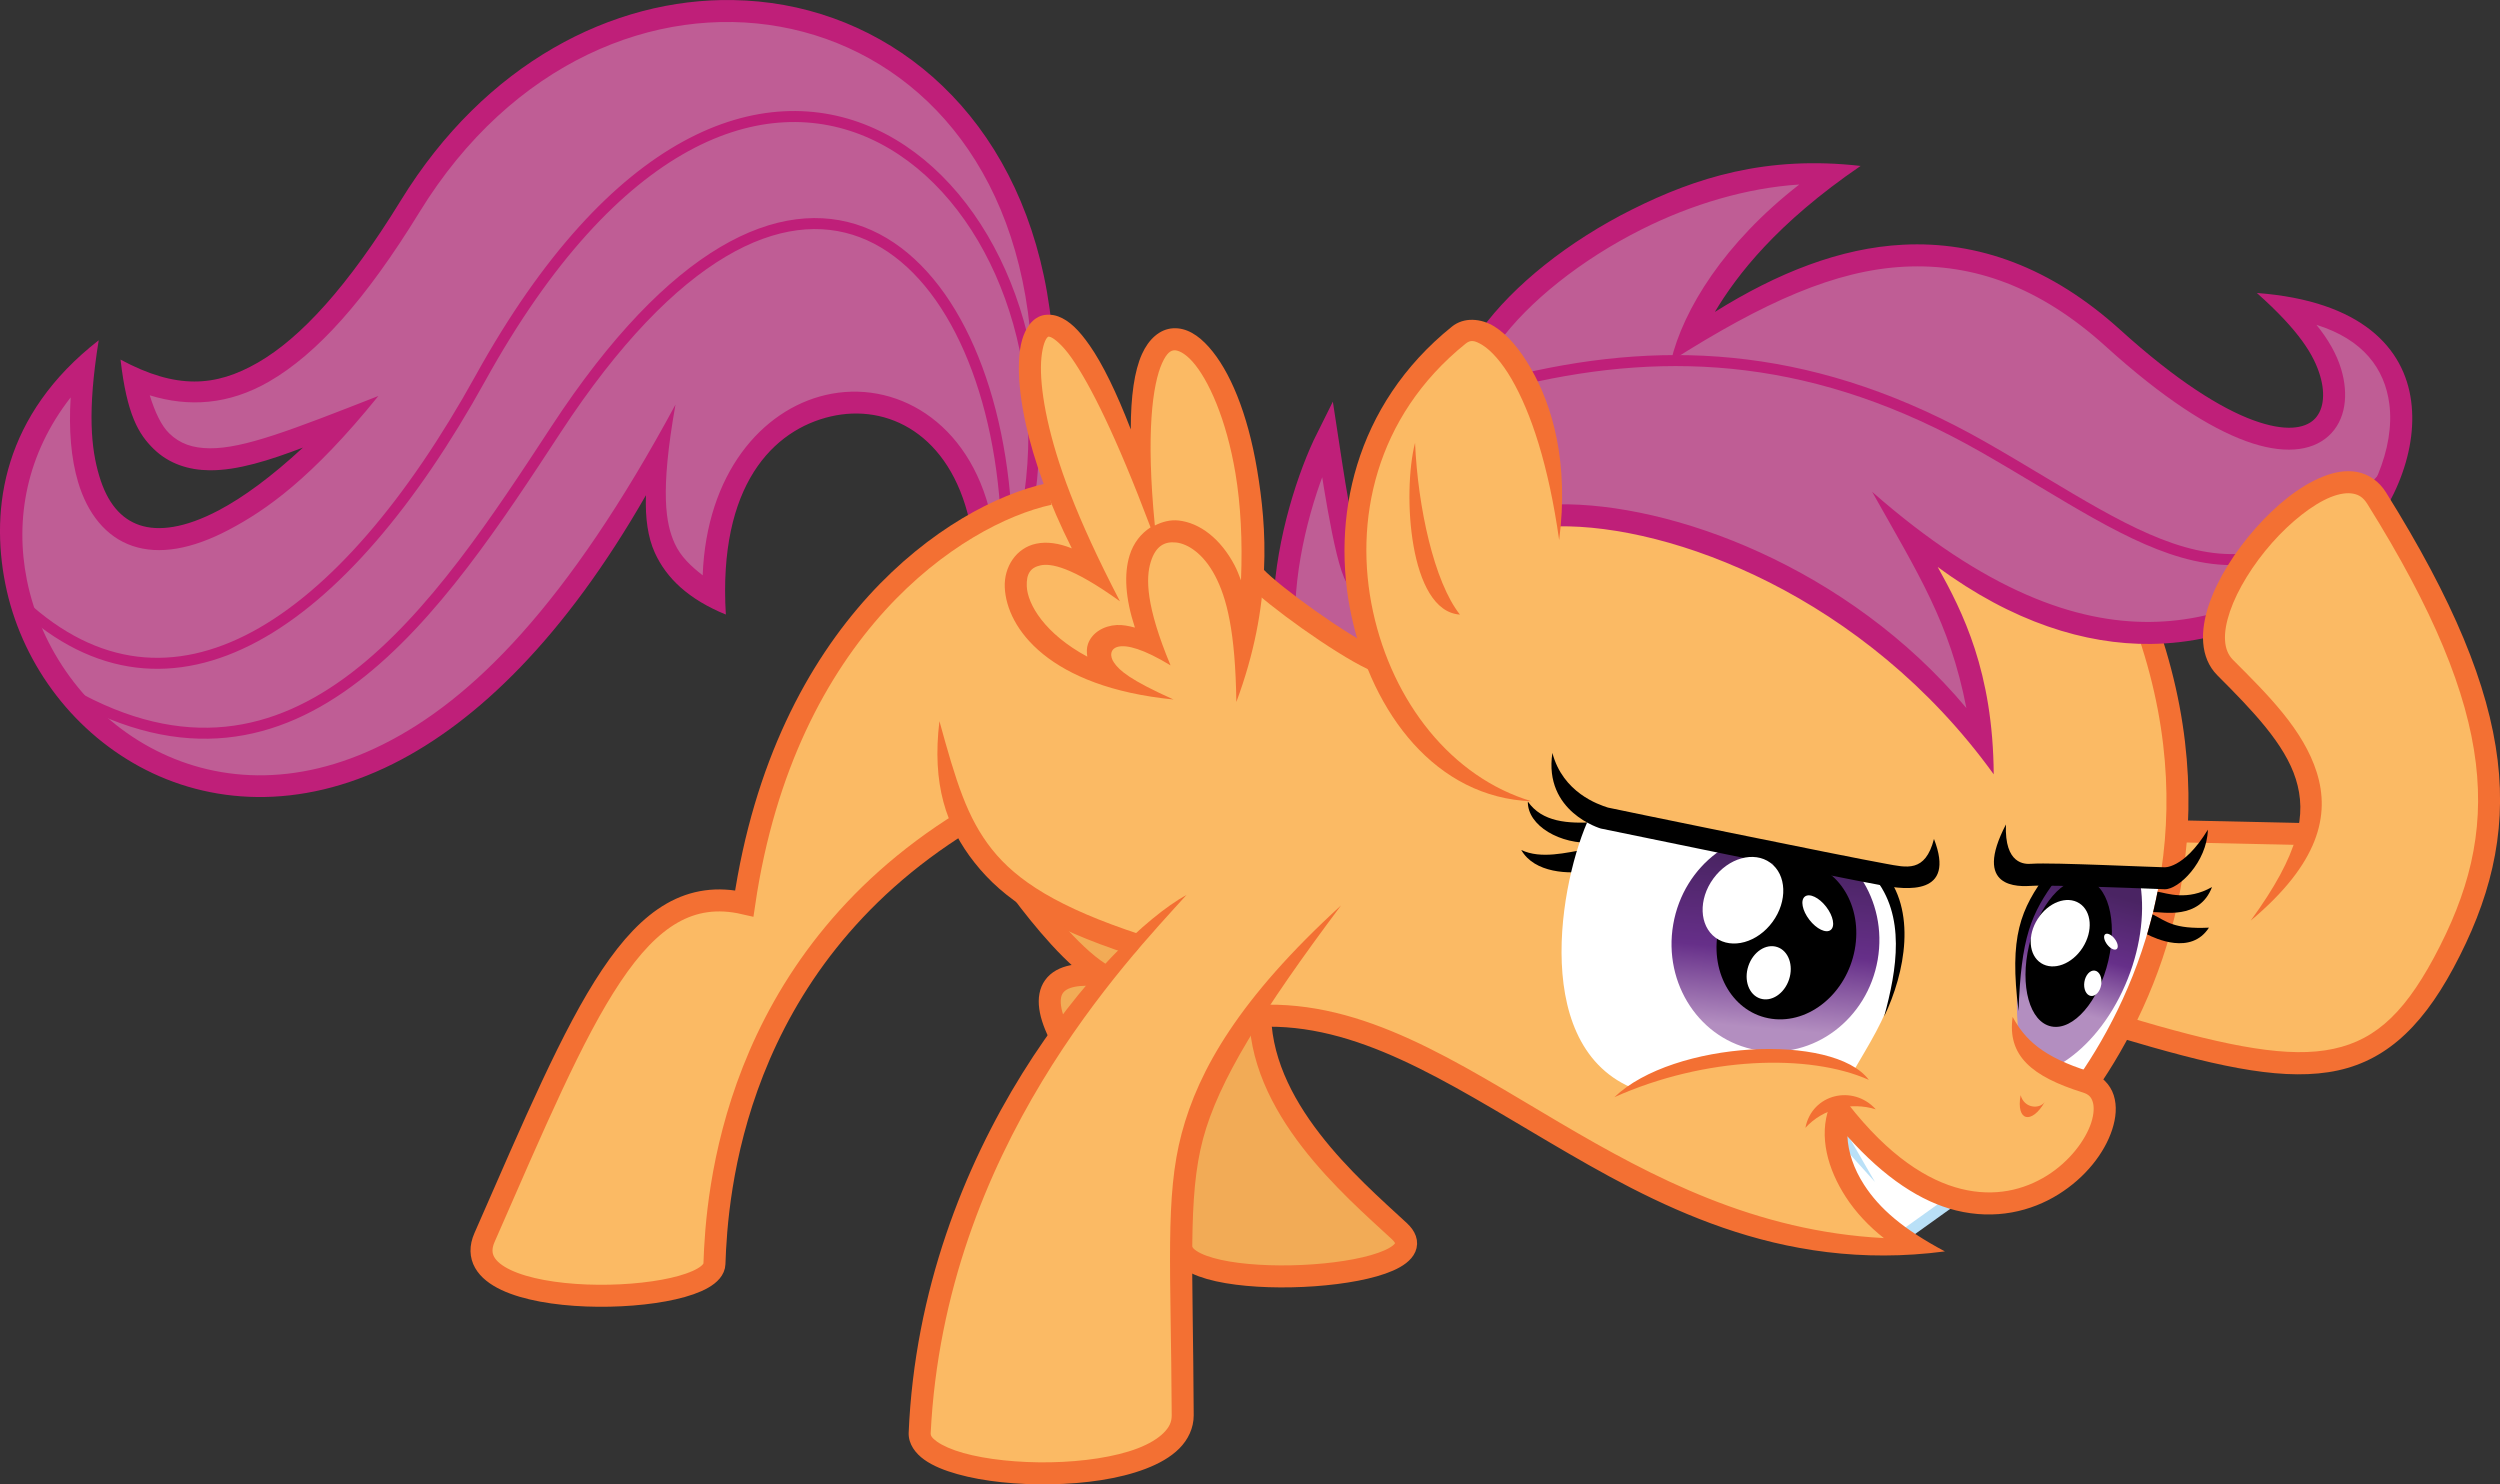 <?xml version="1.0" encoding="UTF-8" standalone="no"?>
<!-- Created with Inkscape (http://www.inkscape.org/) -->
<svg id="svg2" xmlns:rdf="http://www.w3.org/1999/02/22-rdf-syntax-ns#" xmlns="http://www.w3.org/2000/svg" height="269.8" width="454.4" version="1.1" xmlns:cc="http://creativecommons.org/ns#" xmlns:xlink="http://www.w3.org/1999/xlink" xmlns:dc="http://purl.org/dc/elements/1.1/">
 <rect width="100%" height="100%" fill="#333333" stroke="none"/>
 <defs id="defs6">
  <linearGradient id="linearGradient4122">
   <stop id="stop4124" stop-color="#4a2463" offset="0"/>
   <stop id="stop4130" stop-color="#662f89" offset=".535"/>
   <stop id="stop4126" stop-color="#b38ec0" offset="1"/>
  </linearGradient>
  <clipPath id="clipPath4158" clipPathUnits="userSpaceOnUse">
   <use id="use4160" xlink:href="#path3922" transform="matrix(-.652 -.029 -.057 .706 1055.6 171.87)" height="1" width="1" y="0" x="0"/>
  </clipPath>
  <clipPath id="clipPath4164" clipPathUnits="userSpaceOnUse">
   <use id="use4166" xlink:href="#path3910" transform="matrix(.17 .985 -.985 .17 999.2 -150.99)" height="1" width="1" y="0" x="0"/>
  </clipPath>
  <clipPath id="clipPath4176" clipPathUnits="userSpaceOnUse">
   <use id="use4178" xlink:href="#path4120" height="1" width="1" y="0" x="0"/>
  </clipPath>
  <clipPath id="clipPath4182" clipPathUnits="userSpaceOnUse">
   <use id="use4184" xlink:href="#path3912" transform="matrix(.651 -.304 .283 .605 73.447 388.63)" height="1" width="1" y="0" x="0"/>
  </clipPath>
  <linearGradient id="linearGradient3058" y2="514.24" xlink:href="#linearGradient4122" gradientUnits="userSpaceOnUse" x2="639.98" y1="499.43" x1="637.13"/>
  <linearGradient id="linearGradient3060" y2="522.02" xlink:href="#linearGradient4122" gradientUnits="userSpaceOnUse" x2="573.73" y1="519.43" x1="604.15"/>
 </defs>
 <g id="layer2" transform="translate(-266.37 -346.68)">
  <path id="path4204" d="m549.73 440.1c-1.439-18.397-10.513-39.235-18.272-32.539-7.759 6.696-25.616 24.652-15.35 58.28l-22.124-14.159c1.239-44.602-23.717-62.124-19.823-17.876-16.637-44.956-27.08-29.027-15.575 2.478-31.15 7.965-53.097 39.469-56.283 75.044-23.363-9.204-45.947 55.005-48.142 61.062-4.425 12.212 40.885 13.097 42.301 2.832 1.629-11.811 3.009-56.106 44.956-78.407 2.655 4.425 6.726 12.92 31.15 21.239-37.168 41.416-38.938 83.894-38.938 88.673 0 10.265 47.153 11.525 47.611-2.655 0.686-21.238-4.956-54.159 12.743-72.743 40.708-0.177 72.92 46.549 121.95 41.947-7.611-4.602-19.646-12.035-15.398-24.956 30.088 38.938 57.168 2.124 45.133-5.133 0 0 27.611-30.619 11.504-81.593 0 0-27.08-1.062-46.372-20.354 5.664 8.142 14.69 21.062 16.106 41.062-18.23-27.434-52.932-41.571-77.174-42.201z" fill="#fbba64"/>
  <path id="path4186" d="m456.11 406.19c-3.54-53.274-74.867-92.92-122.65-11.327-9.255 15.802-24.779 28.85-43.186 19.823 3.186 11.681 5.841 24.425 40 7.257-30.442 30.619-51.15 33.451-47.611-10.265-50.973 46.549 40.885 141.06 104.25 14.867 0 0-6.018 19.469 9.557 29.204-3.363-38.761 39.115-49.912 48.142-14.513l13.982-5.133s-9.204-22.655-2.478-29.912z" fill="#bf5d95"/>
  <path id="path3768" style="block-progression:tb;text-indent:0;color:#000000;text-transform:none" d="m399.62 346.69c-21.897-0.377-45.082 11.494-60.406 36.438-9.64 15.691-18.212 24.976-25.938 29.438-7.725 4.461-14.858 4.935-24.999-0.525 1.157 10.017 3.265 13.542 6.03 16.243 2.765 2.701 6.355 3.84 10.156 3.875 5.11 0.046 10.918-1.83 16.969-4.125-5.708 5.285-10.845 9.051-15.312 11.406-6.171 3.253-10.957 3.84-14.375 2.688-3.417-1.152-5.885-4.054-7.344-8.969-1.459-4.915-2.188-11.609-0.091-24.631-17.372 13.526-19.725 30.441-16.972 44.287 2.754 13.846 11.723 26.306 24.375 33.188s29.017 8.062 46.125-0.5c15.291-7.653 31.165-23.032 45.938-48.812-0.147 4.275 0.377 7.705 1.594 10.406 2.102 4.666 6.143 8.511 12.929 11.284-1.424-23.621 8.678-33.583 19.04-36.002 10.362-2.42 21.68 3.207 25.25 19.031l3.906-0.875c-3.94-17.466-17.647-24.962-30.062-22.062-11.571 2.702-21.643 14.254-22.344 32.781-2.133-1.68-4.006-3.398-5.094-5.812-1.59-3.531-2.706-9.124 0.15-25.225-19.672 36.462-37.014 53.681-53.087 61.725-16.073 8.044-30.873 6.853-42.438 0.562-11.564-6.29-19.857-17.806-22.375-30.469-2.188-11.002-0.074-22.83 7.969-33.125-0.364 5.919 0.073 11.093 1.344 15.375 1.701 5.731 5.064 9.992 9.906 11.625 4.843 1.633 10.749 0.622 17.5-2.938s15.043-9.316 27.182-24.321c-15.832 6.208-24.486 9.564-30.651 9.508-3.083-0.028-5.415-0.805-7.375-2.719-1.431-1.398-2.586-3.851-3.531-6.906 7.045 2.168 14.332 1.748 21.688-2.5 8.686-5.016 17.524-14.828 27.344-30.812 16.778-27.311 42.889-37.788 65.562-33.688 22.674 4.101 42.07 22.65 45.375 54.844l3.969-0.406c-3.453-33.636-24.242-53.965-48.625-58.375-3.048-0.551-6.153-0.852-9.281-0.906z" fill="#bf1f79"/>
  <path id="path3772" d="m449.15 438.84c-3.51-49.06-38.9-79.46-81.7-14.13-21.319 32.539-46.807 71.587-88.357 48.058" stroke="#bf1f79" stroke-width="2" fill="none"/>
  <path id="path3774" d="m453.55 436.47c8.01-58.321-51.015-109.34-99.871-21.028-25.115 45.397-56.318 66.08-83.351 41.05" stroke="#bf1f79" stroke-width="2" fill="none"/>
  <path id="path4192" fill="#f2ab56" d="m454.3 511.06 8.948 11.577-6.696 5.381 2.503 6.633 13.516-16.27z"/>
  <path id="path3776" d="m457.05 436.47c-17.021 3.755-48.015 24.355-55.399 74.416-19.649-4.505-29.05 19.294-47.225 60.748-6.085 13.879 41.541 12.575 41.801 4.756 0.414-12.47 3.254-54.316 45.305-80.347" stroke="#f37033" stroke-width="4" fill="none"/>
  <path id="path3780" style="block-progression:tb;text-indent:0;color:#000000;text-transform:none" d="m437.12 477.75c-1.374 11.415 1.174 19.142 6.406 25.75 5.232 6.608 12.807 11.638 28.256 16.703 0.998 0.327 2.956-3.308 1.958-3.635-15.088-4.947-22.559-9.817-27.089-15.536-4.529-5.72-6.505-12.293-9.531-23.281z" fill="#f37033"/>
  <path id="path3782" d="m452.24 508.86c3.186 4.248 9.698 12.448 15.008 15.279-9.557-1.416-12.56 2.588-7.958 11.26" stroke="#f37033" stroke-width="4" fill="none"/>
  <path id="path4194" d="m495.22 531.5c1.504 10.265 8.235 25.906 25.398 39.204 9.823 7.611-29.292 12.566-39.115 4.159 0.265-16.195 1.681-32.301 13.717-43.363z" fill="#f2ab56"/>
  <path id="path3784" d="m481.06 573.63c2.124 8.496 49.027 5.487 39.646-3.186-8.638-7.986-25.796-22.525-25.295-40.547" stroke="#f37033" stroke-width="4" fill="none"/>
  <path id="path3786" style="block-progression:tb;text-indent:0;color:#000000;text-transform:none" d="m482.03 509.34c-14.408 7.968-48.329 45.927-50.503 97.812-0.035 2.032 1.245 3.703 2.844 4.844 1.599 1.141 3.653 1.957 6.031 2.625 4.757 1.336 10.875 1.958 17.031 1.844 6.156-0.114 12.316-0.96 17.156-2.812 2.42-0.926 4.531-2.094 6.125-3.688s2.635-3.717 2.625-6.062c-0.119-26.958-1.123-39.629 1.688-50.188s10.643-23.167 25.094-42.469c-18.464 16.867-25.9 29.907-28.969 41.438-3.069 11.531-1.931 24.392-1.812 51.25 0.005 1.224-0.448 2.167-1.469 3.188s-2.647 2.019-4.719 2.812c-4.144 1.586-9.988 2.424-15.812 2.531-5.825 0.108-11.674-0.508-15.875-1.688-2.1-0.59-3.785-1.352-4.781-2.062-0.996-0.71-1.174-1.147-1.156-1.5 2.577-51.82 35.856-86.08 46.503-97.875z" fill="#f37033"/>
  <path id="path4196" fill="#fff" d="m600.6 548.48c-0.25 6.633-0.751 15.018 11.264 22.903l9.261-6.633s-15.143-7.885-20.525-16.27z"/>
  <path id="path3790" d="m621.25 564.88-9.261 6.633" stroke="#b9e0f7" stroke-width="2" fill="none"/>
  <path id="path3912" fill="#fff" d="m639.38 505.75c-7.699 10.088-6.283 26.283-5.575 30.354l11.858 7.08c4.071-5.044 13.628-21.77 14.779-37.257z"/>
  <path id="path4206" d="m662.05 497.17 23.779 1.001c1.502-12.891-9.011-24.029-15.894-31.413-6.883-7.384 20.024-43.052 28.159-30.412 3.545 5.508 18.847 28.646 20.335 53.451 1.22 20.355-11.116 67.827-66.14 42.79 0 0 11.264-15.644 9.762-35.418z" fill="#fbba64"/>
  <path id="path4120" d="m647.17 507.96c0 9.237-5.052 16.726-11.283 16.726-6.231 0-11.283-7.488-11.283-16.726 0-9.237 5.052-16.726 11.283-16.726 6.231 0 11.283 7.488 11.283 16.726z" clip-path="url(#clipPath4182)" transform="matrix(1.26 .634 -.589 1.356 136.39 -573.36)" fill="url(#linearGradient3058)"/>
  <path id="path3822" style="block-progression:tb;text-indent:0;color:#000000;text-transform:none" d="m544.07 492.37c-0.089 4.392 5.913 7.868 12.007 7.475 1.047-0.073 1.209-3.808 0.161-3.735-4.879 0.315-9.584-0.006-12.169-3.74z"/>
  <path id="path3824" style="block-progression:tb;text-indent:0;color:#000000;text-transform:none" d="m542.87 501.17c2.42 4.239 8.728 4.432 12.503 3.803 1.086-0.108 0.406-4.187-0.656-3.938-3.658 0.61-8.266 1.85-11.847 0.134z"/>
  <path id="path3910" fill="#fff" d="m608.94 505.93-53.077-11.889c-5.381 10.012-12.056 41.978 6.971 50.296 10.885-5.487 31.327-8.23 40.442-3.009 5.398-9.38 12.301-18.673 5.664-35.398"/>
  <path id="path3922" d="m609.15 517.57c0 10.42-8.925 18.866-19.935 18.866s-19.935-8.447-19.935-18.866c0-10.42 8.925-18.866 19.935-18.866s19.935 8.447 19.935 18.866z" clip-path="url(#clipPath4164)" transform="matrix(.17 -.985 .985 .17 -20.895 1010.3)" fill="url(#linearGradient3060)"/>
  <path id="path4198" style="block-progression:tb;text-indent:0;color:#000000;text-transform:none" d="m600.78 554.44s6.38 7.073 6.378 7.069l-4.753-8.225c-0.186-0.273-2.057 0.571-1.625 1.156z" fill="#b9e0f7"/>
  <path id="path3788" style="block-progression:tb;text-indent:0;color:#000000;text-transform:none" d="m494.81 529.34c-1.047 0.098-1.911 1.14-1.812 2.188s1.14 1.911 2.188 1.812c17.676-0.836 33.887 9.827 52.719 20.906s41.637 23.875 71.972 19.89c-7.629-4.073-11.881-7.763-14.691-12.109-1.887-2.919-2.904-5.983-3.031-8.812 6.759 7.603 13.451 11.915 19.719 13.469 7.194 1.783 13.696 0.162 18.625-2.906 4.929-3.068 8.385-7.504 9.781-11.781 0.698-2.139 0.905-4.289 0.281-6.25s-2.251-3.628-4.438-4.312c-8.443-2.643-11.685-5.774-13.934-9.924-0.998 7.051 3.455 10.828 12.747 13.736 1.123 0.352 1.538 0.856 1.812 1.719 0.274 0.863 0.234 2.202-0.281 3.781-1.031 3.159-3.921 7.047-8.062 9.625s-9.447 3.922-15.562 2.406c-6.115-1.516-13.153-5.955-20.531-15.406-0.438-0.565-1.196-0.864-1.902-0.75-0.706 0.114-1.33 0.637-1.567 1.312-1.92 5.317-0.259 11.241 3 16.281 1.837 2.841 4.238 5.373 6.938 7.5-23.37-1.217-41.895-10.966-58.844-20.938-18.714-11.01-35.569-22.354-54.938-21.438-0.062-0.003-0.125-0.003-0.188 0z" fill="#f37033"/>
  <path id="path3792" style="block-progression:tb;text-indent:0;color:#000000;text-transform:none" d="m594.52 551.67c3.179-3.494 8.309-4.767 12.794-3.356-4.099-4.562-11.592-2.841-12.794 3.356z" fill="#f37033"/>
  <path id="path3794" fill="#f37033" d="m633.64 545.73c0.626 2.378 3.379 2.628 4.38 1.252-2.378 4.13-5.256 3.504-4.38-1.252z"/>
  <path id="path4190" d="m536.81 407.96c14.69-21.947 46.726-31.15 63.894-29.912 0 0-19.823 10.796-27.965 30.796 33.451-20.708 55.101-21.289 76.814-0.885 35.221 33.097 53.982 15.044 30.619-6.549 55.929 8.85-1.593 99.823-69.204 40 4.956 8.496 14.159 18.761 15.752 40.885-20.885-29.381-55.929-41.239-77.522-42.832-0.885-16.195-9.115-28.938-12.389-31.504z" fill="#bf5d95"/>
  <path id="path3796" d="m645.78 543.6c11.264-16.27 23.529-45.055 11.264-81.599" stroke="#f37033" stroke-width="4" fill="none"/>
  <path id="path3798" d="m662.8 497.79 22.778 0.501" stroke="#f37033" stroke-width="4" fill="none"/>
  <path id="path3802" style="block-progression:tb;text-indent:0;color:#000000;text-transform:none" d="m457.09 403.88c-0.555-0.013-1.105 0.048-1.625 0.25-1.04 0.404-1.828 1.22-2.375 2.125-1.095 1.811-1.503 4.151-1.531 7.094-0.029 2.943 0.391 6.468 1.281 10.5 1.417 6.42 4.145 14.141 8.344 22.5-2.37-0.953-4.552-1.26-6.5-0.844-3.614 0.772-5.852 4.213-5.688 7.938 0.329 7.448 8.049 18.141 30.674 20.379-7.974-3.582-9.83-5.265-10.831-6.723-1.583-2.306 0.322-5.554 10.293 0.522-4.546-10.882-4.495-15.92-3.605-18.804 0.889-2.884 2.503-3.764 4.625-3.531 2.122 0.233 4.954 2.026 7.062 6.031s3.702 10.045 3.872 22.959c6.63-17.794 5.513-31.819 3.784-42.177-1.738-10.411-4.994-18.09-8.781-22.344-1.894-2.127-4.056-3.546-6.5-3.406-2.444 0.14-4.452 2.01-5.656 4.688-1.379 3.066-2.035 7.662-2.031 13.688-2.621-6.788-5.139-11.91-7.469-15.25-1.914-2.744-3.661-4.518-5.719-5.281-0.514-0.191-1.07-0.299-1.625-0.312zm-0.188 4c0.041-0.016 0.078-0.059 0.406 0.062 0.656 0.243 2.166 1.407 3.844 3.812 3.355 4.811 8.062 14.125 14.344 30.781-1.715 1.091-3.111 2.819-3.812 5.094-1.033 3.352-0.796 7.76 0.969 13.125-1.155-0.321-2.286-0.526-3.312-0.469-2.363 0.131-4.492 1.385-5.219 3.438-0.264 0.745-0.237 1.53-0.125 2.312-7.714-4.158-10.854-9.487-11-12.781-0.102-2.304 0.699-3.428 2.5-3.812 1.801-0.385 5.521 0.123 14.431 6.523-8.16-15.69-11.49-25.37-13.17-32.96-0.838-3.797-1.212-7.085-1.188-9.625s0.498-4.336 0.938-5.062c0.22-0.363 0.366-0.422 0.406-0.438zm22.906 2.469c0.625-0.036 1.864 0.435 3.312 2.062 2.898 3.255 6.159 10.439 7.812 20.344 0.937 5.615 1.298 12.212 1 19.406-0.361-0.94-0.723-1.896-1.156-2.719-2.561-4.866-6.336-7.733-10.188-8.156-1.52-0.167-2.971 0.238-4.312 0.906-1.652-16.811-0.41-25.672 1.312-29.5 0.861-1.914 1.594-2.308 2.219-2.344z" fill="#f37033"/>
  <path id="path4188" fill="#bf5d95" d="m499.65 455.75s1.593-18.407 8.142-30.796l4.071 25.31 3.894 16.283z"/>
  <path id="path3806" d="m499.82 456.28c0.531-11.504 4.425-23.363 7.788-30.088 0.531 3.451 3.186 22.301 5.31 25.487" stroke="#bf1f79" stroke-width="4" fill="none"/>
  <path id="path3804" d="m494.51 451.5c3.363 3.54 15.398 12.212 21.416 15.044" stroke="#f37033" stroke-width="4" fill="none"/>
  <path id="path3810" style="block-progression:tb;text-indent:0;color:#000000;text-transform:none" d="m523.57 427.17c-2.316 9.005-1.131 30.595 8.159 31.218-4.693-5.926-7.652-19.512-8.159-31.218z" fill="#f37033"/>
  <path id="path3812" style="block-progression:tb;text-indent:0;color:#000000;text-transform:none" d="m563.03 384.75c-11.549 5.786-21.534 13.715-27.469 21.875l3.219 2.344c5.393-7.415 14.969-15.083 26.031-20.625 9.055-4.536 19.056-7.516 28.594-8.125-13.603 10.574-21.088 22.699-23.321 32.094 16.97-10.782 29.935-16.521 42.415-17.156 12.48-0.635 24.597 3.605 36.594 14.469 10.43 9.445 18.819 14.784 25.469 17.219 6.65 2.435 11.868 1.954 15.031-0.906 3.164-2.86 3.686-7.557 2.312-12.156-0.814-2.727-2.386-5.47-4.5-8.062 8.486 2.652 12.412 7.956 13.25 14.375 1.032 7.907-2.991 17.854-10.781 25.75-7.79 7.896-19.211 13.734-32.656 13.875-13.445 0.141-29.91-5.522-50.567-23.645 8.378 14.916 14.126 23.782 17.13 39.302-21.454-25.662-53.683-37.374-74.25-37.031l0.062 4c20.38-0.34 55.655 12.517 79.156 45.074-0.121-18.651-5.624-29.502-10.188-37.699 13.574 10.021 26.817 14.124 38.688 14 14.58-0.153 26.998-6.508 35.469-15.094 8.471-8.586 13.159-19.432 11.906-29.031-1.253-9.599-8.949-18.228-28.047-19.666 7.809 6.947 10.397 11.368 11.485 15.01 1.088 3.642 0.525 6.542-1.156 8.062s-5.08 2.219-10.969 0.062c-5.889-2.156-13.967-7.179-24.156-16.406-12.616-11.425-25.965-16.189-39.5-15.5-11.378 0.579-22.809 5.082-34.219 12.219 4.013-6.702 11.22-16.093 26.495-26.538-17.114-1.949-29.978 2.127-41.526 7.913z" fill="#bf1f79"/>
  <path id="path3814" d="m543.19 415.58c26.726-6.195 53.628-4.779 83.717 12.389 30.088 17.168 47.611 33.982 74.336 3.717" stroke="#bf1f79" stroke-width="2" fill="none"/>
  <path id="path3816" style="block-progression:tb;text-indent:0;color:#000000;text-transform:none" d="m559.8 546.1c16.444-7.365 35.332-7.996 46.253-3.142-6.413-8.6-35.539-7.14-46.253 3.142z" fill="#f37033"/>
  <path id="path3818" style="block-progression:tb;text-indent:0;color:#000000;text-transform:none" d="m606.94 506.03c5.89 7.05 4.21 16.93 1.891 25.422 3.813-7.965 6.029-19.404-0.203-26.516-0.194-0.312-2.083 0.517-1.688 1.094z"/>
  <path id="path3820" style="block-progression:tb;text-indent:0;color:#000000;text-transform:none" d="m548.53 483.53c-1.61 10.762 8.813 13.748 8.813 13.748l0.156 0.031 0.156 0.031s42.682 8.83 50.844 10.281c4.275 0.76 13.424 1.937 9.39-8.451-1.594 6.195-5.013 5.17-8.702 4.514-7.743-1.377-50.307-10.137-50.562-10.219-1.7-0.542-8.178-2.693-10.094-9.936z"/>
  <path id="path3808" style="block-progression:tb;text-indent:0;color:#000000;text-transform:none" d="m534.03 404.81c-1.355-0.03-2.674 0.358-3.781 1.25-17.708 14.277-22.053 35.042-18.219 52.656 3.834 17.615 15.308 32.955 32.744 33.609-14.602-4.353-25.274-18.074-28.838-34.452-3.565-16.378 0.325-35.427 16.812-48.719 0.865-0.697 1.578-0.689 3.125 0.281s3.475 3.089 5.25 6.156c3.551 6.134 6.71 15.625 8.641 29.258 1.806-14.025-1.191-24.381-5.172-31.258-1.99-3.439-4.173-6.044-6.594-7.562-1.21-0.759-2.613-1.189-3.969-1.219z" fill="#f37033"/>
  <path id="path3826" style="block-progression:tb;text-indent:0;color:#000000;text-transform:none" d="m638.59 505.22c-5.038 6.762-7.041 11.68-5.328 25.234 0.462-13.353 2.199-17.668 6.922-24.047 0.483-0.601-1.426-1.436-1.594-1.188z"/>
  <path id="path3828" style="block-progression:tb;text-indent:0;color:#000000;text-transform:none" d="m630.97 496.53c-6.096 11.704 2.219 11.335 4.812 11.156 1.414-0.098 7.316 0.031 12.719 0.219 2.701 0.094 5.329 0.172 7.375 0.25 2.046 0.078 3.382 0.137 3.938 0.156 2.515 0.088 7.702-4.936 7.859-10.828-4.489 7.382-8.182 6.816-7.859 6.828 1.105 0.044-1.736-0.047-3.781-0.125-2.045-0.078-4.695-0.187-7.406-0.281-5.423-0.188-10.91-0.372-13.125-0.219-1.036 0.071-4.828 0.157-4.531-7.156z"/>
  <path id="path3830" style="block-progression:tb;text-indent:0;color:#000000;text-transform:none" d="m668.43 507.9c-4.518 2.59-8.174 1.121-9.905 0.855 0 0-0.526 2.654-0.796 3.712 1.621-0.088 8.394 1.531 10.702-4.568z"/>
  <path id="path4208" d="m699.29 438.41c-8.85-14.779-39.912 19.027-28.496 30.088 11.416 11.062 34.159-24.425 28.496-30.088z" fill="#fbba64"/>
  <path id="path3800" style="block-progression:tb;text-indent:0;color:#000000;text-transform:none" d="m691.66 432.44c-1.057 0.159-2.104 0.483-3.156 0.906-4.21 1.692-8.48 5.177-12.188 9.375-3.707 4.198-6.831 9.092-8.438 13.812-1.607 4.72-1.705 9.666 1.531 12.906 6.406 6.412 12.251 12.468 14.25 18.844 1.999 6.375 0.771 13.422-8.203 25.734 12.442-10.43 14.446-19.172 12.016-26.922-2.43-7.75-8.836-14.079-15.25-20.5-1.744-1.745-1.894-4.777-0.531-8.781s4.212-8.572 7.625-12.438c3.413-3.866 7.423-7.032 10.688-8.344 1.632-0.656 3.019-0.822 4.062-0.625s1.835 0.659 2.594 1.875c12.075 19.333 18.165 34.249 19.719 47.094s-1.348 23.711-7.625 35.375c-5.838 10.848-11.446 15.578-19.781 16.844-8.335 1.265-19.782-1.264-36.344-6.188-1.006-0.303-2.197 0.337-2.5 1.344s0.337 2.197 1.344 2.5c16.675 4.957 28.489 7.771 38.094 6.312 9.605-1.458 16.58-7.499 22.719-18.906 6.532-12.137 9.721-24.038 8.062-37.75s-8.069-29.147-20.312-48.75c-1.256-2.011-3.148-3.297-5.219-3.688-1.035-0.195-2.1-0.19-3.156-0.031z" fill="#f37033"/>
  <path id="path3832" style="block-progression:tb;text-indent:0;color:#000000;text-transform:none" d="m656.63 516.51c1.466 0.733 7.973 3.831 11.239-1.219-6.456 0.299-7.715-1.152-10.255-2.421 0 0-0.476 1.892-0.985 3.64z"/>
  <g id="g4140" clip-path="url(#clipPath4158)" transform="matrix(-1.527 -.063 -.124 1.412 1633.4 -176.66)">
   <path id="path4142" fill="#c6a6cf" d="m642.12 523.01 5.841 14.248 8.496-13.274z"/>
   <path id="path4144" d="m642.12 523.01 5.841 14.248 4.336-6.726z" fill="#e7cfe4"/>
  </g>
  <path id="path3920" d="m607.8 518.19c0 6.24-6.736 11.298-15.045 11.298-8.309 0-15.045-5.058-15.045-11.298 0-6.24 6.736-11.298 15.045-11.298 8.309 0 15.045 5.058 15.045 11.298z" transform="matrix(.178 -0.949 1.099 0.154 -83.933 1000.3)"/>
  <path id="path3914" d="m591.22 510.28c0 3.681-3.776 6.665-8.435 6.665s-8.435-2.984-8.435-6.665c0-3.681 3.776-6.665 8.435-6.665 4.658 0 8.435 2.984 8.435 6.665z" transform="matrix(.59 -.808 .808 .59 -172.98 680.13)" fill="#fff"/>
  <path id="path3916" d="m592.47 523.32c0 2.15-2.207 3.894-4.928 3.894s-4.928-1.743-4.928-3.894 2.207-3.894 4.928-3.894 4.928 1.743 4.928 3.894z" transform="matrix(.316 -.949 .949 .316 -94.446 915.7)" fill="#fff"/>
  <path id="path3918" d="m600.8 512.94c0 1.067-1.718 1.933-3.838 1.933-2.119 0-3.838-0.865-3.838-1.933 0-1.067 1.718-1.933 3.838-1.933s3.838 0.865 3.838 1.933z" transform="matrix(.61 .792 -.792 .61 638.87 -273.01)" fill="#fff"/>
  <g id="g4136" clip-path="url(#clipPath4176)">
   <path id="path4132" d="m642.12 523.01 5.841 14.248 8.496-13.274z" fill="#c6a6cf"/>
   <path id="path4134" d="m642.12 523.01 5.841 14.248 4.336-6.726z" fill="#e7cfe4"/>
  </g>
  <path id="path4018" d="m654.02 519.67c0 3.075-5.069 5.568-11.321 5.568-6.253 0-11.321-2.493-11.321-5.568s5.069-5.568 11.321-5.568c6.253 0 11.321 2.493 11.321 5.568z" transform="matrix(.275 -1.178 1.294 .25 -206.82 1147.1)"/>
  <path id="path4014" d="m654.38 513.94c0 2.677-2.89 4.848-6.455 4.848s-6.455-2.17-6.455-4.848 2.89-4.848 6.455-4.848 6.455 2.17 6.455 4.848z" transform="matrix(.538 -.843 .843 .538 -141 786)" fill="#fff"/>
  <path id="path4016" d="m655.57 519.36c0 0.858-1.043 1.553-2.329 1.553-1.286 0-2.329-0.695-2.329-1.553 0-0.858 1.043-1.553 2.329-1.553 1.286 0 2.329 0.695 2.329 1.553z" transform="matrix(.155 -.988 .988 .155 32.38 1090.3)" fill="#fff"/>
  <path id="path4154" d="m600.8 512.94c0 1.067-1.718 1.933-3.838 1.933-2.119 0-3.838-0.865-3.838-1.933 0-1.067 1.718-1.933 3.838-1.933s3.838 0.865 3.838 1.933z" transform="matrix(.271 .352 -.352 .271 668.83 168.7)" fill="#fff"/>
 </g>
</svg>

